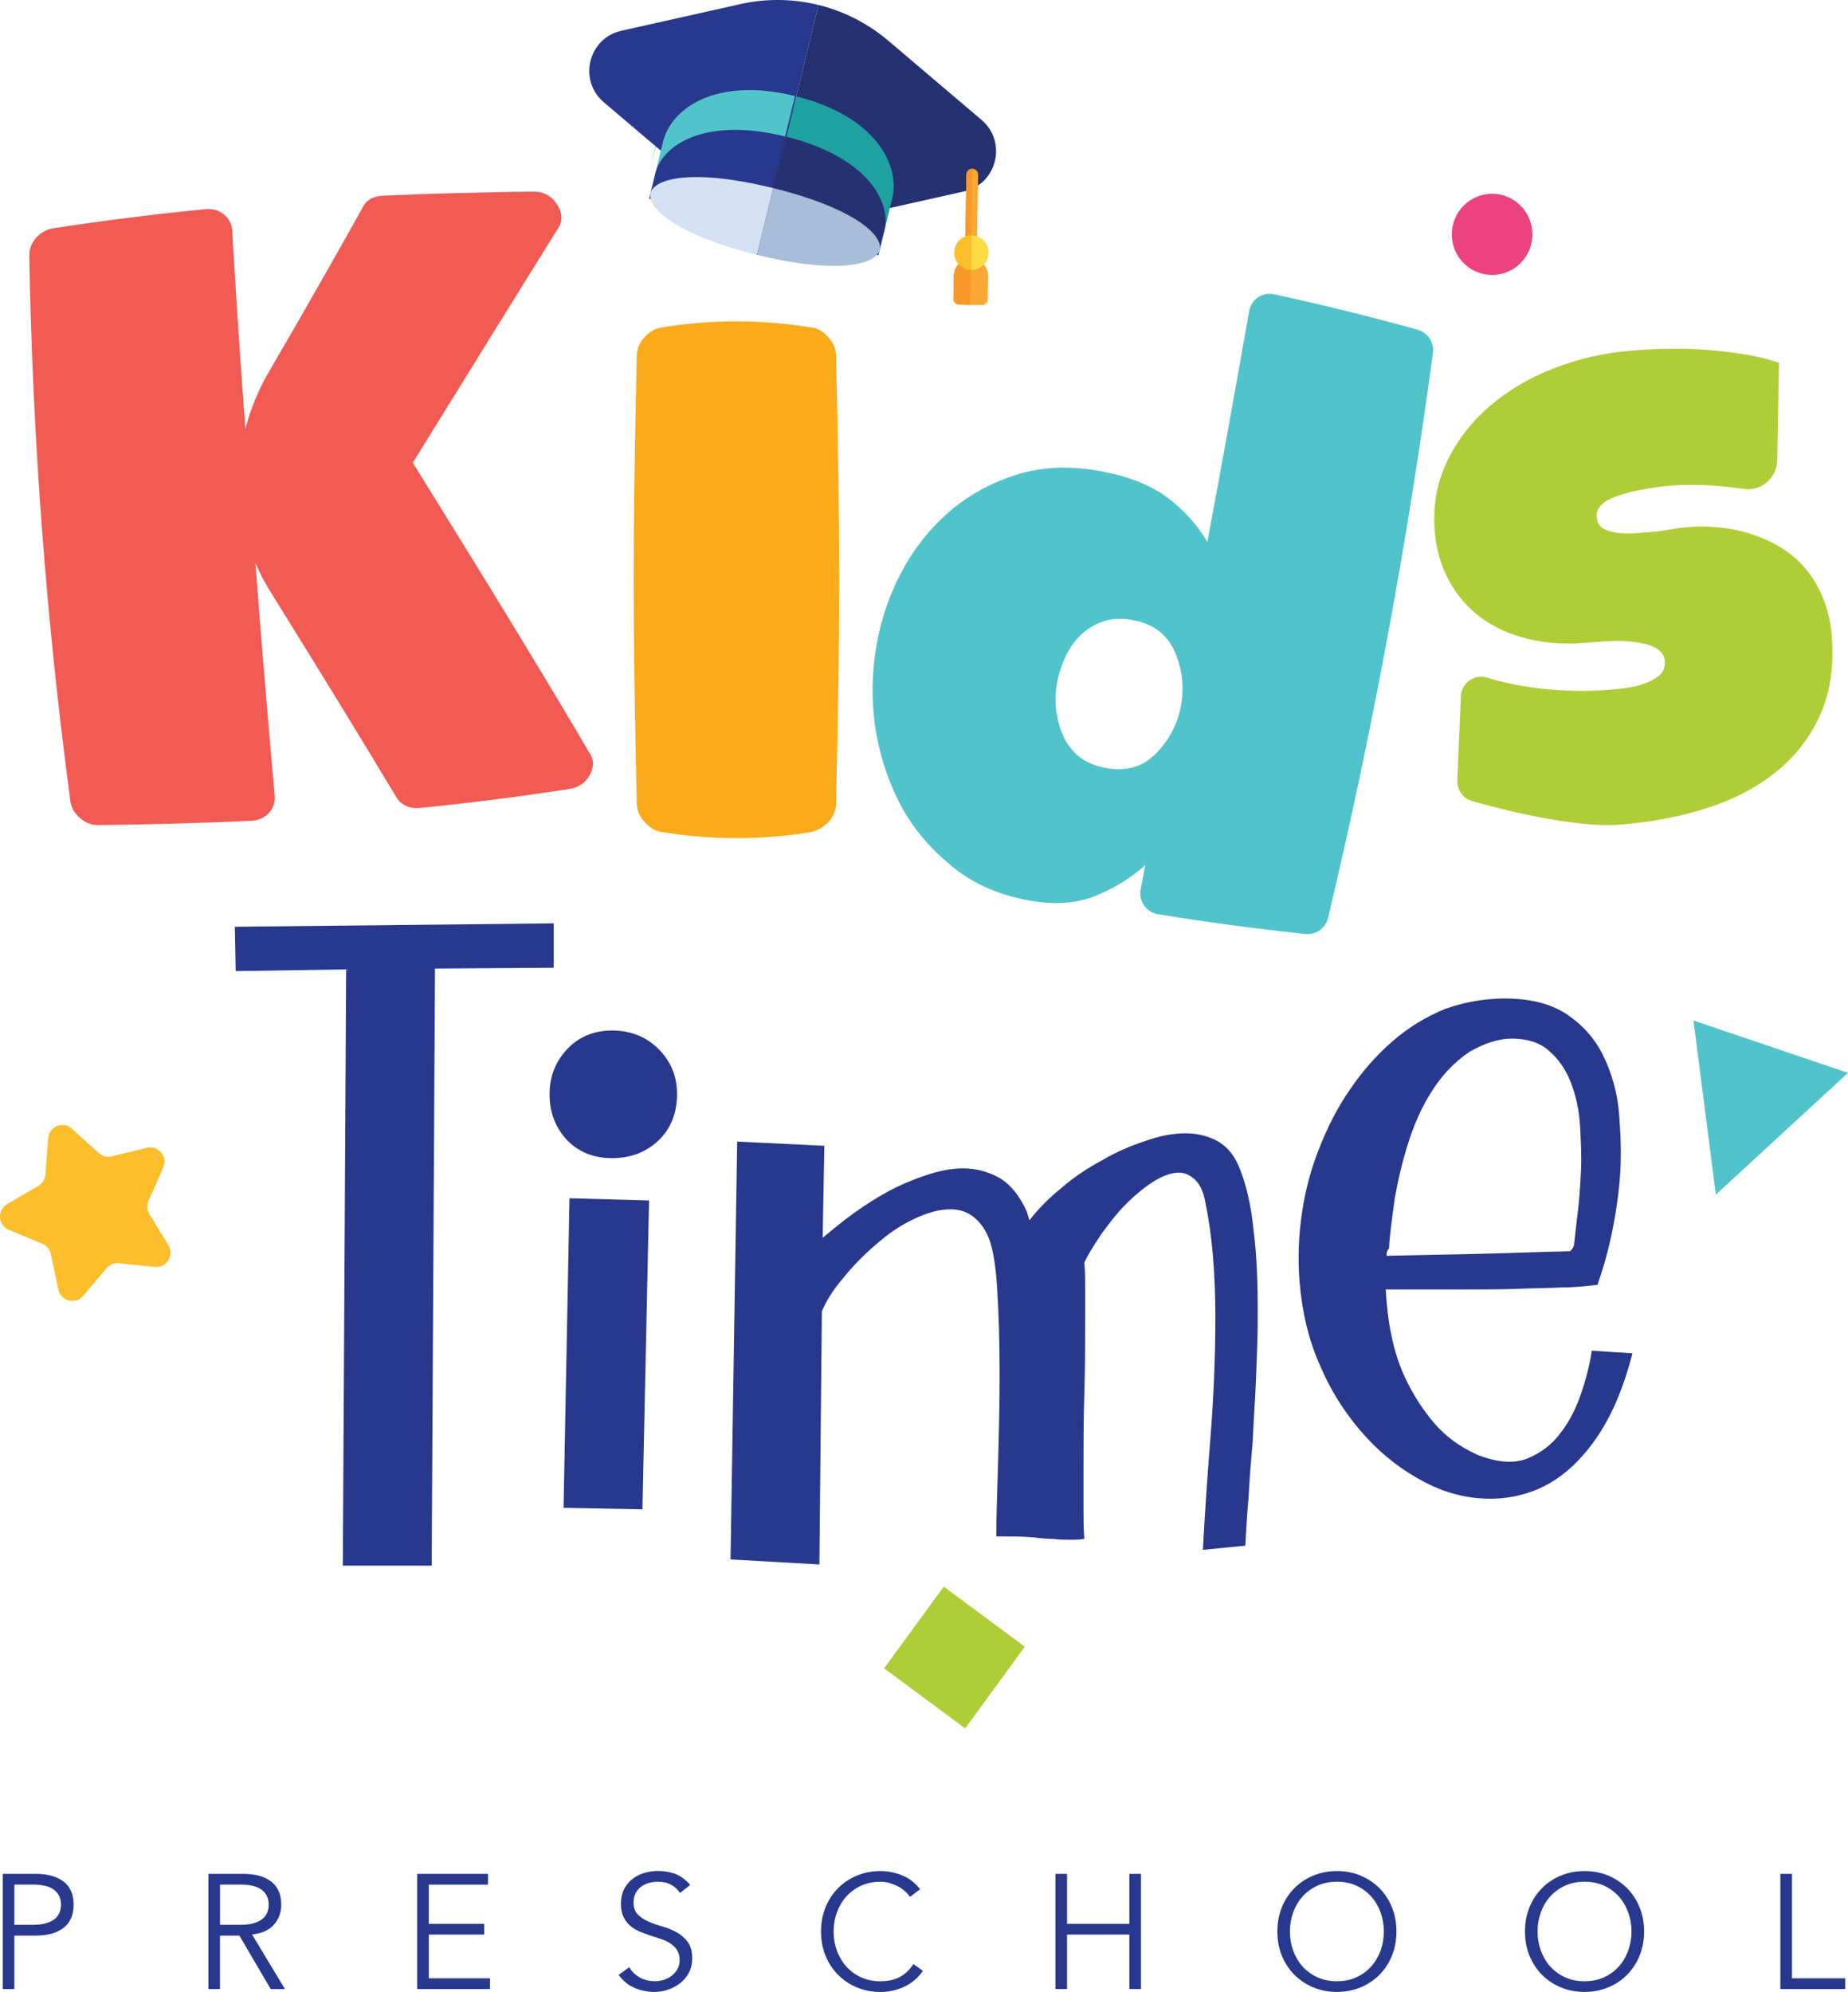 <svg width="232" height="250" viewBox="0 0 232 250" fill="none" xmlns="http://www.w3.org/2000/svg">
<g clip-path="url(#clip0_2_5765)">
<path d="M187.32 24.321C190.115 24.321 192.378 26.6 192.378 29.416C192.378 32.231 190.115 34.51 187.32 34.51C184.524 34.51 182.261 32.231 182.261 29.416C182.261 26.6 184.524 24.321 187.32 24.321Z" fill="#EA4380"/>
<path d="M212.597 128.075L232 134.65L215.409 149.933L212.597 128.075Z" fill="#50C4CA"/>
<path d="M29.482 116.311L69.514 115.887V121.456L54.609 121.556L54.194 196.492H43.039L43.455 121.663L29.587 121.875L29.482 116.311Z" fill="#28388D"/>
<path d="M68.993 137.342C68.993 135.108 69.73 133.242 71.211 131.661C72.692 130.081 74.634 129.332 76.853 129.332C79.071 129.332 81.107 130.075 82.683 131.661C84.258 133.248 84.996 135.108 84.996 137.342C84.996 139.577 84.258 141.627 82.683 143.118C81.107 144.61 79.166 145.353 76.853 145.353C74.54 145.353 72.687 144.61 71.211 143.118C69.825 141.627 68.993 139.761 68.993 137.342Z" fill="#28388D"/>
<path d="M81.484 150.665L80.652 189.426L70.751 189.236L71.494 150.385L81.484 150.665Z" fill="#28388D"/>
<path d="M136.127 158.491C136.232 159.541 136.232 160.591 136.232 161.641V164.791C136.232 168.255 136.232 171.618 136.127 174.975C136.022 178.332 136.022 181.588 136.022 184.845V189.046C136.022 190.409 136.022 191.777 136.127 193.14C135.5 193.246 134.979 193.246 134.352 193.246C133.725 193.246 133.098 193.246 132.266 193.14C131.434 193.14 130.491 193.034 129.449 192.928C128.3 192.822 126.842 192.822 125.072 192.822C125.072 190.722 125.177 187.783 125.283 184.108C125.388 180.432 125.494 176.55 125.494 172.562C125.494 168.573 125.388 164.898 125.183 161.641C124.972 158.384 124.556 156.184 123.929 154.921C122.887 152.821 121.322 151.771 119.342 151.771C117.883 151.771 116.424 152.19 114.649 153.033C112.874 153.871 111.416 154.921 109.851 156.29C108.392 157.552 107.039 158.915 105.785 160.49C104.532 161.959 103.7 163.322 103.178 164.585L102.868 196.347L91.713 195.715L92.545 143.274L103.489 143.799L103.278 155.346C104.426 154.402 105.674 153.351 107.133 152.301C108.592 151.251 110.051 150.307 111.615 149.469C113.179 148.631 114.744 148 116.308 147.475C117.872 146.95 119.436 146.637 120.895 146.637C122.565 146.637 124.129 147.056 125.588 147.9C126.941 148.737 128.09 150.207 128.922 152.1L129.232 153.15C130.38 151.681 131.734 150.313 133.298 149.056C134.862 147.693 136.637 146.537 138.407 145.593C140.182 144.542 141.951 143.805 143.826 143.179C145.601 142.548 147.265 142.235 148.83 142.235C150.288 142.235 151.542 142.548 152.79 143.179C153.938 143.811 154.876 144.861 155.502 146.33C156.44 148.536 157.067 151.262 157.377 154.413C157.793 157.669 157.899 161.133 157.899 164.909C157.899 167.534 157.793 170.26 157.688 172.886C157.583 175.617 157.377 178.237 157.272 180.762C157.061 183.281 156.856 185.694 156.751 187.901C156.54 190.107 156.44 192.207 156.335 193.989L151.015 194.514C151.226 190.42 151.536 185.8 151.952 180.555C152.368 175.304 152.579 170.266 152.579 165.227C152.579 162.602 152.474 160.083 152.269 157.563C152.058 155.15 151.747 152.944 151.331 150.949C151.12 149.687 150.704 148.743 150.078 148.112C149.451 147.481 148.724 147.168 147.992 147.168C147.055 147.168 145.906 147.587 144.758 148.324C143.61 149.061 142.462 150.005 141.319 151.156C140.171 152.312 139.233 153.569 138.296 154.832C137.253 156.407 136.526 157.558 136.105 158.507" fill="#28388D"/>
<path d="M188.878 125.315C192.112 125.315 194.714 125.975 196.694 127.298C198.674 128.622 200.238 130.354 201.281 132.505C202.324 134.65 203.051 137.13 203.261 139.772C203.472 142.498 203.572 145.14 203.367 147.782C203.156 150.424 202.74 152.988 202.219 155.385C201.697 157.781 201.07 159.764 200.549 161.25C199.09 161.418 197.631 161.58 196.067 161.58C194.503 161.663 192.733 161.663 190.648 161.747C188.667 161.831 186.271 161.831 183.559 161.831H173.968C174.073 163.73 174.279 165.713 174.7 167.696C175.116 169.679 175.743 171.662 176.68 173.478C177.618 175.377 178.766 177.114 180.12 178.684C181.473 180.253 183.248 181.577 185.439 182.566C187.941 183.555 190.026 183.722 191.696 183.063C193.366 182.404 194.824 181.332 195.973 179.762C197.121 178.276 197.953 176.539 198.58 174.64C199.207 172.74 199.623 171.003 199.833 169.517L204.942 169.847C204.11 173.07 203.067 175.874 201.814 178.187C200.56 180.499 199.101 182.398 197.537 183.884C195.973 185.37 194.303 186.443 192.534 187.107C190.759 187.767 188.989 188.096 187.114 188.096C184.302 188.096 181.59 187.437 178.877 186.029C176.165 184.627 173.663 182.728 171.477 180.332C169.286 177.935 167.306 175.047 165.847 171.657C164.283 168.272 163.451 164.635 163.135 160.669C162.924 157.859 163.03 155.055 163.446 152.245C163.862 149.436 164.594 146.626 165.637 144.068C166.679 141.425 167.933 138.945 169.492 136.716C171.056 134.404 172.825 132.421 174.811 130.689C176.791 128.952 178.982 127.634 181.379 126.639C183.67 125.813 186.277 125.315 188.884 125.315M197.637 155.96C197.742 155.133 197.848 153.893 198.053 152.324C198.264 150.754 198.363 149.022 198.469 147.117C198.574 145.213 198.469 143.319 198.363 141.336C198.258 139.353 197.842 137.538 197.215 135.884C196.588 134.231 195.651 132.912 194.503 131.918C193.355 130.846 191.685 130.348 189.81 130.348C188.14 130.348 186.371 130.929 184.491 132.002C182.51 133.326 180.946 135.057 179.698 137.04C178.444 139.023 177.507 141.168 176.78 143.481C176.048 145.794 175.527 148.022 175.111 150.335C174.8 152.648 174.484 154.714 174.378 156.697C174.168 156.865 174.068 157.195 174.068 157.608C177.923 157.524 181.784 157.44 185.639 157.362C189.494 157.278 193.355 157.116 197.104 157.033C197.42 156.781 197.626 156.373 197.626 155.96" fill="#28388D"/>
<path d="M163.895 117.222C157.677 116.563 151.492 115.73 145.346 114.73C143.898 114.496 142.928 113.088 143.199 111.641L143.771 108.591C141.979 110.183 139.893 111.468 137.508 112.446C134.973 113.468 131.961 113.608 128.478 112.876C124.717 112.088 121.555 110.563 118.998 108.29C116.358 106.072 114.3 103.503 112.824 100.57C111.349 97.643 110.356 94.487 109.851 91.102C109.402 87.795 109.446 84.516 109.99 81.259C110.539 77.93 111.588 74.802 113.13 71.875C114.672 68.948 116.652 66.428 119.07 64.311C121.489 62.194 124.323 60.625 127.574 59.591C130.819 58.563 134.402 58.418 138.313 59.161C141.741 59.809 144.486 60.904 146.544 62.44C148.602 63.976 150.277 65.831 151.575 68.009C153.384 58.334 155.131 48.682 156.817 39.046C157.072 37.583 158.487 36.616 159.929 36.929C166.003 38.247 172.021 39.733 177.984 41.381C179.249 41.733 180.07 42.99 179.892 44.297C176.686 68.155 172.293 91.794 166.729 115.2C166.424 116.49 165.204 117.361 163.895 117.222ZM148.258 88.571C148.691 86.259 148.436 84.008 147.498 81.829C146.555 79.645 144.814 78.315 142.279 77.835C140.909 77.573 139.694 77.612 138.634 77.947C137.575 78.282 136.643 78.818 135.828 79.561C135.012 80.304 134.347 81.215 133.825 82.293C133.304 83.376 132.938 84.471 132.732 85.572C132.499 86.817 132.455 88.007 132.599 89.141C132.738 90.281 133.037 91.353 133.487 92.37C133.936 93.386 134.591 94.241 135.456 94.945C136.316 95.643 137.436 96.124 138.806 96.386C141.347 96.867 143.443 96.263 145.113 94.576C146.777 92.889 147.826 90.889 148.258 88.577" fill="#50C4CA"/>
<path d="M229.953 79.784C230.258 83.499 229.798 86.761 228.561 89.582C227.324 92.403 225.505 94.794 223.114 96.76C220.718 98.726 217.85 100.257 214.511 101.346C211.171 102.435 207.549 103.145 203.655 103.474C202.124 103.603 200.444 103.569 198.602 103.368C196.76 103.167 194.902 102.888 193.016 102.514C191.13 102.145 189.311 101.732 187.558 101.279C186.565 101.022 185.628 100.771 184.757 100.514C183.636 100.184 182.91 99.106 182.96 97.928L183.398 87.398C183.47 85.706 185.095 84.555 186.698 85.046C188.556 85.616 190.515 86.041 192.567 86.309C195.823 86.739 198.985 86.828 202.047 86.571C202.607 86.527 203.3 86.448 204.132 86.342C204.964 86.236 205.752 86.046 206.501 85.772C207.25 85.499 207.871 85.147 208.359 84.717C208.847 84.287 209.063 83.689 208.997 82.918C208.958 82.427 208.731 82.007 208.315 81.65C207.899 81.298 207.388 81.041 206.778 80.879C206.168 80.723 205.491 80.6 204.753 80.522C204.01 80.444 203.289 80.415 202.596 80.438C201.897 80.46 201.231 80.499 200.61 80.55L199.146 80.672C196.5 80.896 194.053 80.728 191.801 80.175C189.549 79.622 187.602 78.745 185.961 77.544C184.319 76.343 182.982 74.813 181.956 72.964C180.929 71.115 180.314 69.026 180.125 66.713C179.864 63.563 180.358 60.664 181.612 58.016C182.865 55.368 184.635 53.05 186.92 51.061C189.205 49.073 191.89 47.469 194.98 46.257C198.064 45.045 201.314 44.297 204.72 44.012C206.246 43.883 207.821 43.805 209.43 43.777C211.038 43.749 212.636 43.788 214.222 43.906C215.809 44.017 217.378 44.207 218.943 44.459C220.507 44.716 221.971 45.068 223.336 45.52L223.108 57.764C223.069 59.965 221.15 61.663 218.981 61.367C218.072 61.239 217.151 61.133 216.219 61.038C213.889 60.809 211.643 60.786 209.491 60.971C209.141 60.999 208.642 61.06 207.982 61.15C207.322 61.239 206.651 61.351 205.963 61.479C205.275 61.608 204.587 61.77 203.905 61.971C203.217 62.172 202.607 62.395 202.069 62.652C201.531 62.909 201.104 63.244 200.787 63.658C200.471 64.071 200.366 64.523 200.477 65.004C200.527 65.635 200.81 66.088 201.325 66.361C201.836 66.635 202.468 66.814 203.206 66.892C203.949 66.97 204.792 66.97 205.73 66.892C206.673 66.814 207.56 66.736 208.392 66.668C209.291 66.523 210.117 66.384 210.877 66.249C211.643 66.183 212.27 66.132 212.758 66.093C215.276 66.026 217.556 66.311 219.603 66.948C221.649 67.59 223.408 68.478 224.872 69.629C226.331 70.774 227.501 72.232 228.383 73.992C229.265 75.751 229.792 77.684 229.964 79.784" fill="#AFCD36"/>
<path d="M101.941 104.402C95.684 105.452 89.328 105.452 82.965 104.402C82.133 104.295 81.507 103.77 80.88 103.139C80.253 102.402 79.942 101.67 79.942 100.832C79.421 76.896 79.421 68.629 79.942 44.693C79.942 43.855 80.253 43.012 80.88 42.381C81.507 41.643 82.233 41.224 82.965 41.118C89.322 40.068 95.579 40.068 101.941 41.118C102.773 41.224 103.4 41.643 104.027 42.381C104.654 43.118 104.964 43.85 104.964 44.693C105.486 68.629 105.486 76.896 104.964 100.832C104.964 101.67 104.654 102.407 104.027 103.139C103.4 103.77 102.674 104.189 101.941 104.402Z" fill="#FBAA19"/>
<path d="M118.482 199.131L110.992 209.379L121.165 216.918L128.654 206.67L118.482 199.131Z" fill="#AFCD36"/>
<path d="M9.025 141.666L12.409 144.721C12.847 145.118 13.446 145.269 14.017 145.129L18.438 144.051C19.875 143.699 21.09 145.163 20.49 146.526L18.649 150.709C18.41 151.251 18.455 151.871 18.76 152.38L21.139 156.279C21.916 157.547 20.907 159.161 19.436 159.005L14.916 158.535C14.333 158.474 13.757 158.709 13.374 159.155L10.428 162.641C9.469 163.775 7.633 163.311 7.328 161.853L6.374 157.379C6.251 156.798 5.852 156.323 5.309 156.094L1.104 154.346C-0.261 153.776 -0.388 151.877 0.888 151.128L4.82 148.833C5.331 148.537 5.658 148.006 5.702 147.414L6.052 142.85C6.168 141.364 7.921 140.655 9.019 141.649" fill="#FCBE2A"/>
<path d="M51.814 58.055C62.026 74.5 69.392 86.599 73.907 94.341C74.562 95.196 74.617 96.151 74.073 97.207C73.519 98.257 72.62 98.872 71.372 99.034C65.137 100 58.892 100.793 52.635 101.408C51.453 101.497 50.538 101.112 49.878 100.257C45.884 93.587 40.598 84.957 34.019 74.372C33.259 73.176 32.61 71.936 32.067 70.651C32.804 80.36 33.603 90.096 34.491 99.866C34.552 100.698 34.313 101.413 33.764 102.017C33.215 102.614 32.499 102.949 31.612 103.016C25.183 103.301 18.743 103.48 12.297 103.553C11.476 103.553 10.733 103.257 10.062 102.681C9.391 102.106 8.986 101.436 8.853 100.682C5.802 77.896 4.077 55.011 3.677 32.024C3.689 31.186 3.988 30.444 4.565 29.812C5.147 29.176 5.841 28.79 6.651 28.656C13.03 27.678 19.42 26.88 25.826 26.248C26.714 26.181 27.474 26.405 28.106 26.913C28.738 27.422 29.082 28.092 29.149 28.924C29.631 37.258 30.186 45.554 30.808 53.81C31.44 51.385 32.377 49.084 33.625 46.894C38.091 39.23 42.023 32.337 45.424 26.221C45.862 25.209 46.711 24.657 47.964 24.561C54.249 24.288 60.578 24.12 66.957 24.048C68.138 24.025 69.092 24.494 69.791 25.455C70.496 26.41 70.657 27.36 70.285 28.293C66.313 34.667 60.162 44.587 51.83 58.061" fill="#F15B54"/>
<path d="M83.004 15.563L81.811 20.21C81.834 20.127 81.884 20.065 81.911 19.992L83.176 15.188C83.121 15.317 83.043 15.423 83.004 15.563Z" fill="#50C4CA"/>
<path d="M99.467 13.797L84.663 11.954C84.663 11.954 84.507 12.58 84.269 13.58L113.046 20.696C113.29 19.702 113.44 19.071 113.44 19.071L99.473 13.797H99.467Z" fill="#253170"/>
<path d="M97.443 22.908L97.471 22.914L97.504 22.78L97.476 22.769L97.443 22.908Z" fill="#50C4CA"/>
<path d="M92.927 0.519L77.99 3.865C73.852 4.793 72.565 10.088 75.804 12.836L87.503 22.768C90.076 24.952 93.083 26.472 96.267 27.259L102.762 0.625C99.578 -0.162 96.217 -0.218 92.927 0.514" fill="#28388D"/>
<path d="M121.039 24.02C125.177 23.092 126.464 17.797 123.225 15.049L111.526 5.117C108.953 2.932 105.946 1.413 102.762 0.625L96.267 27.254C99.451 28.041 102.812 28.097 106.102 27.366L121.039 24.02Z" fill="#253170"/>
<path d="M100.261 10.2C90.221 7.748 84.502 12.596 83.331 17.411C83.259 17.713 83.171 18.076 83.082 18.422C84.363 13.16 90.215 7.759 100.255 10.2" fill="#28388D"/>
<path d="M100.338 10.211C100.366 10.217 100.388 10.228 100.416 10.239C110.439 12.759 113.141 20.277 111.854 25.539C111.937 25.193 112.026 24.83 112.103 24.528C113.279 19.702 110.434 12.708 100.338 10.211C100.311 10.206 100.288 10.206 100.255 10.2C100.283 10.211 100.311 10.211 100.338 10.217" fill="#253170"/>
<path d="M99.967 12.094L98.63 17.568C108.653 20.076 111.793 25.802 110.866 29.606C111.282 27.908 111.687 26.237 112.009 24.925C113.024 20.763 109.99 14.602 99.967 12.094Z" fill="#1EA1A0"/>
<path d="M98.469 17.523L99.806 12.049C89.766 9.597 84.247 13.647 83.231 17.803C82.91 19.115 82.505 20.78 82.089 22.478C83.015 18.674 88.429 15.066 98.469 17.518" fill="#50C4CA"/>
<path d="M98.569 17.127C88.529 14.669 83.154 18.132 82.255 21.813C81.995 22.891 81.734 23.958 81.495 24.941L95.801 28.477L98.569 17.127Z" fill="#28388D"/>
<path d="M98.73 17.166L95.962 28.516L110.267 32.052C110.506 31.069 110.766 30.002 111.033 28.924C111.931 25.243 108.753 19.668 98.73 17.16" fill="#253170"/>
<path d="M98.73 17.166C98.702 17.16 98.68 17.149 98.652 17.138C98.624 17.132 98.597 17.132 98.569 17.121L94.952 31.963L95.113 32.002L98.73 17.16V17.166Z" fill="#253170"/>
<path d="M97.077 23.606L95.035 31.985C105.103 34.46 109.962 33.225 110.445 31.354C110.883 29.472 107.139 26.109 97.082 23.606" fill="#A7BDD8"/>
<path d="M95.03 31.985L97.071 23.607C87.004 21.132 82.144 22.366 81.662 24.238C81.229 26.12 84.968 29.483 95.024 31.985" fill="#D4E1F3"/>
<path d="M121.944 32.438C123.136 32.46 124.079 33.494 124.057 34.695L124.002 37.583C123.996 37.985 123.674 38.298 123.269 38.292L120.402 38.236C119.997 38.23 119.692 37.907 119.697 37.499L119.753 34.611C119.775 33.41 120.757 32.416 121.949 32.438" fill="#FAA734"/>
<path d="M119.747 34.611L119.691 37.499C119.686 37.901 119.991 38.225 120.396 38.236L121.833 38.264L121.944 32.438C120.751 32.416 119.769 33.415 119.747 34.611Z" fill="#F89929"/>
<path d="M121.328 21.908L121.172 30.226C121.167 30.639 121.483 30.974 121.894 30.98C122.304 30.986 122.637 30.667 122.642 30.254L122.798 21.936C122.803 21.523 122.487 21.188 122.077 21.182C121.666 21.177 121.333 21.495 121.328 21.908Z" fill="#FAA734"/>
<path d="M121.328 21.908L121.172 30.226C121.167 30.639 121.483 30.974 121.894 30.98L122.077 21.176C121.666 21.171 121.333 21.489 121.328 21.902" fill="#F89929"/>
<path d="M121.999 29.544C123.192 29.567 124.135 30.555 124.112 31.751C124.09 32.952 123.108 33.901 121.921 33.879C120.729 33.857 119.786 32.868 119.808 31.673C119.83 30.472 120.812 29.522 121.999 29.544Z" fill="#FDDB44"/>
<path d="M119.802 31.673C119.78 32.874 120.723 33.857 121.916 33.879L121.999 29.544C120.806 29.522 119.83 30.472 119.808 31.673" fill="#FABF2A"/>
<path d="M0.344 235.181H4.521C5.98 235.181 7.133 235.499 7.977 236.141C8.82 236.784 9.241 237.75 9.241 239.041C9.241 240.331 8.82 241.303 7.977 241.951C7.133 242.599 5.98 242.923 4.521 242.923H1.803V249.637H0.344V235.186V235.181ZM1.803 241.571H4.155C4.804 241.571 5.353 241.504 5.808 241.364C6.263 241.23 6.623 241.046 6.889 240.822C7.156 240.599 7.355 240.331 7.477 240.024C7.599 239.716 7.66 239.387 7.66 239.035C7.66 238.683 7.599 238.37 7.477 238.063C7.355 237.756 7.161 237.488 6.889 237.259C6.618 237.03 6.257 236.845 5.808 236.717C5.353 236.588 4.804 236.521 4.155 236.521H1.803V241.565V241.571Z" fill="#28388D"/>
<path d="M27.624 249.632H26.165V235.181H30.586C32.044 235.181 33.198 235.499 34.041 236.141C34.885 236.784 35.306 237.75 35.306 239.041C35.306 240.046 34.99 240.895 34.363 241.582C33.736 242.269 32.827 242.666 31.64 242.778L35.772 249.637H33.986L30.053 242.923H27.618V249.637L27.624 249.632ZM27.624 241.571H30.22C30.869 241.571 31.418 241.504 31.873 241.364C32.327 241.23 32.688 241.046 32.96 240.822C33.232 240.599 33.426 240.331 33.548 240.024C33.67 239.716 33.731 239.387 33.731 239.035C33.731 238.683 33.67 238.37 33.548 238.063C33.426 237.756 33.232 237.488 32.96 237.259C32.688 237.03 32.327 236.845 31.873 236.717C31.418 236.588 30.869 236.521 30.22 236.521H27.624V241.565V241.571Z" fill="#28388D"/>
<path d="M53.833 248.285H61.515V249.632H52.374V235.181H61.271V236.527H53.833V241.448H60.789V242.794H53.833V248.285Z" fill="#28388D"/>
<path d="M85.373 237.571C84.735 236.633 83.814 236.163 82.594 236.163C82.216 236.163 81.845 236.214 81.479 236.314C81.112 236.415 80.785 236.571 80.497 236.783C80.208 236.996 79.975 237.264 79.798 237.599C79.62 237.934 79.537 238.325 79.537 238.772C79.537 239.426 79.72 239.934 80.086 240.291C80.453 240.649 80.902 240.951 81.445 241.18C81.983 241.409 82.577 241.621 83.22 241.8C83.864 241.984 84.452 242.23 84.995 242.537C85.533 242.844 85.988 243.246 86.354 243.749C86.721 244.252 86.903 244.939 86.903 245.81C86.903 246.464 86.765 247.05 86.487 247.575C86.21 248.101 85.844 248.536 85.395 248.894C84.94 249.246 84.435 249.519 83.875 249.709C83.315 249.899 82.749 249.994 82.183 249.994C81.307 249.994 80.469 249.827 79.681 249.497C78.894 249.162 78.217 248.614 77.662 247.855L78.999 246.894C79.31 247.425 79.743 247.849 80.292 248.168C80.841 248.486 81.495 248.648 82.25 248.648C82.61 248.648 82.976 248.592 83.342 248.475C83.709 248.358 84.03 248.19 84.324 247.966C84.613 247.743 84.851 247.464 85.04 247.14C85.228 246.81 85.323 246.442 85.323 246.017C85.323 245.514 85.217 245.095 85.007 244.76C84.796 244.425 84.518 244.146 84.174 243.922C83.831 243.699 83.437 243.509 82.999 243.358C82.56 243.207 82.105 243.056 81.639 242.911C81.174 242.76 80.719 242.593 80.281 242.403C79.842 242.213 79.448 241.973 79.105 241.677C78.761 241.386 78.483 241.018 78.272 240.576C78.062 240.135 77.956 239.576 77.956 238.912C77.956 238.247 78.09 237.61 78.35 237.096C78.611 236.577 78.966 236.152 79.404 235.811C79.842 235.471 80.341 235.219 80.896 235.057C81.451 234.895 82.017 234.812 82.599 234.812C83.409 234.812 84.147 234.94 84.807 235.197C85.467 235.454 86.083 235.912 86.654 236.566L85.378 237.565L85.373 237.571Z" fill="#28388D"/>
<path d="M115.859 247.346C115.615 247.715 115.315 248.061 114.96 248.385C114.599 248.715 114.195 248.994 113.734 249.235C113.274 249.475 112.78 249.659 112.242 249.793C111.71 249.927 111.144 250 110.55 250C109.485 250 108.492 249.81 107.583 249.43C106.667 249.05 105.88 248.52 105.209 247.849C104.537 247.173 104.016 246.375 103.639 245.453C103.262 244.526 103.073 243.515 103.073 242.408C103.073 241.302 103.262 240.291 103.639 239.37C104.016 238.442 104.543 237.644 105.209 236.973C105.88 236.297 106.667 235.772 107.583 235.393C108.492 235.013 109.485 234.823 110.55 234.823C111.443 234.823 112.336 235.001 113.224 235.353C114.117 235.705 114.877 236.292 115.515 237.107L114.239 238.068C114.089 237.839 113.889 237.605 113.634 237.376C113.379 237.147 113.085 236.94 112.752 236.761C112.42 236.582 112.065 236.443 111.687 236.331C111.31 236.219 110.927 236.169 110.55 236.169C109.629 236.169 108.809 236.342 108.076 236.677C107.344 237.018 106.728 237.476 106.224 238.046C105.719 238.616 105.331 239.28 105.059 240.034C104.787 240.789 104.654 241.582 104.654 242.414C104.654 243.246 104.787 244.04 105.059 244.794C105.331 245.548 105.719 246.213 106.224 246.782C106.728 247.352 107.35 247.81 108.076 248.151C108.803 248.492 109.629 248.659 110.55 248.659C110.927 248.659 111.305 248.626 111.676 248.559C112.048 248.492 112.414 248.374 112.769 248.212C113.13 248.05 113.468 247.827 113.784 247.548C114.1 247.268 114.394 246.916 114.666 246.497L115.864 247.352L115.859 247.346Z" fill="#28388D"/>
<path d="M132.499 235.181H133.958V241.448H141.779V235.181H143.244V249.632H141.779V242.794H133.958V249.632H132.499V235.181Z" fill="#28388D"/>
<path d="M175.311 242.408C175.311 243.509 175.122 244.526 174.745 245.447C174.368 246.375 173.841 247.173 173.175 247.844C172.504 248.52 171.716 249.045 170.806 249.424C169.891 249.804 168.904 249.994 167.839 249.994C166.774 249.994 165.781 249.804 164.871 249.424C163.962 249.045 163.168 248.514 162.497 247.844C161.826 247.168 161.305 246.369 160.927 245.447C160.55 244.526 160.362 243.509 160.362 242.408C160.362 241.308 160.55 240.291 160.927 239.37C161.305 238.442 161.826 237.644 162.497 236.973C163.168 236.297 163.956 235.772 164.871 235.393C165.786 235.013 166.774 234.823 167.839 234.823C168.904 234.823 169.897 235.013 170.806 235.393C171.716 235.772 172.509 236.303 173.175 236.973C173.846 237.649 174.368 238.448 174.745 239.37C175.122 240.297 175.311 241.308 175.311 242.408ZM173.73 242.408C173.73 241.576 173.597 240.789 173.325 240.029C173.053 239.275 172.665 238.61 172.16 238.04C171.655 237.471 171.034 237.012 170.307 236.672C169.581 236.331 168.754 236.163 167.833 236.163C166.912 236.163 166.092 236.337 165.359 236.672C164.627 237.012 164.011 237.465 163.507 238.04C163.002 238.61 162.614 239.275 162.342 240.029C162.07 240.783 161.937 241.576 161.937 242.408C161.937 243.241 162.07 244.028 162.342 244.788C162.614 245.542 163.002 246.207 163.507 246.777C164.011 247.346 164.633 247.805 165.359 248.145C166.086 248.486 166.912 248.654 167.833 248.654C168.754 248.654 169.575 248.486 170.307 248.145C171.039 247.805 171.655 247.346 172.16 246.777C172.665 246.207 173.053 245.542 173.325 244.788C173.597 244.034 173.73 243.241 173.73 242.408Z" fill="#28388D"/>
<path d="M206.401 242.408C206.401 243.509 206.212 244.526 205.835 245.447C205.458 246.375 204.931 247.173 204.265 247.844C203.594 248.52 202.807 249.045 201.891 249.424C200.976 249.804 199.989 249.994 198.924 249.994C197.859 249.994 196.866 249.804 195.956 249.424C195.041 249.045 194.253 248.514 193.582 247.844C192.911 247.168 192.39 246.369 192.012 245.447C191.635 244.526 191.447 243.509 191.447 242.408C191.447 241.308 191.635 240.291 192.012 239.37C192.39 238.442 192.916 237.644 193.582 236.973C194.248 236.297 195.041 235.772 195.956 235.393C196.866 235.013 197.859 234.823 198.924 234.823C199.989 234.823 200.982 235.013 201.891 235.393C202.807 235.772 203.594 236.303 204.265 236.973C204.931 237.649 205.458 238.448 205.835 239.37C206.212 240.297 206.401 241.308 206.401 242.408ZM204.82 242.408C204.82 241.576 204.687 240.789 204.415 240.029C204.143 239.275 203.755 238.61 203.25 238.04C202.74 237.471 202.124 237.012 201.398 236.672C200.666 236.331 199.845 236.163 198.924 236.163C198.003 236.163 197.182 236.337 196.45 236.672C195.718 237.012 195.102 237.465 194.597 238.04C194.087 238.61 193.699 239.275 193.432 240.029C193.161 240.783 193.027 241.576 193.027 242.408C193.027 243.241 193.161 244.028 193.432 244.788C193.704 245.542 194.092 246.207 194.597 246.777C195.102 247.346 195.723 247.805 196.45 248.145C197.176 248.486 198.003 248.654 198.924 248.654C199.845 248.654 200.666 248.486 201.398 248.145C202.13 247.805 202.746 247.346 203.25 246.777C203.755 246.207 204.143 245.542 204.415 244.788C204.687 244.034 204.82 243.241 204.82 242.408Z" fill="#28388D"/>
<path d="M224.967 248.285H231.656V249.632H223.508V235.181H224.967V248.285Z" fill="#28388D"/>
</g>
<defs>
<clipPath id="clip0_2_5765">
<rect width="232" height="250" fill="white"/>
</clipPath>
</defs>
</svg>
